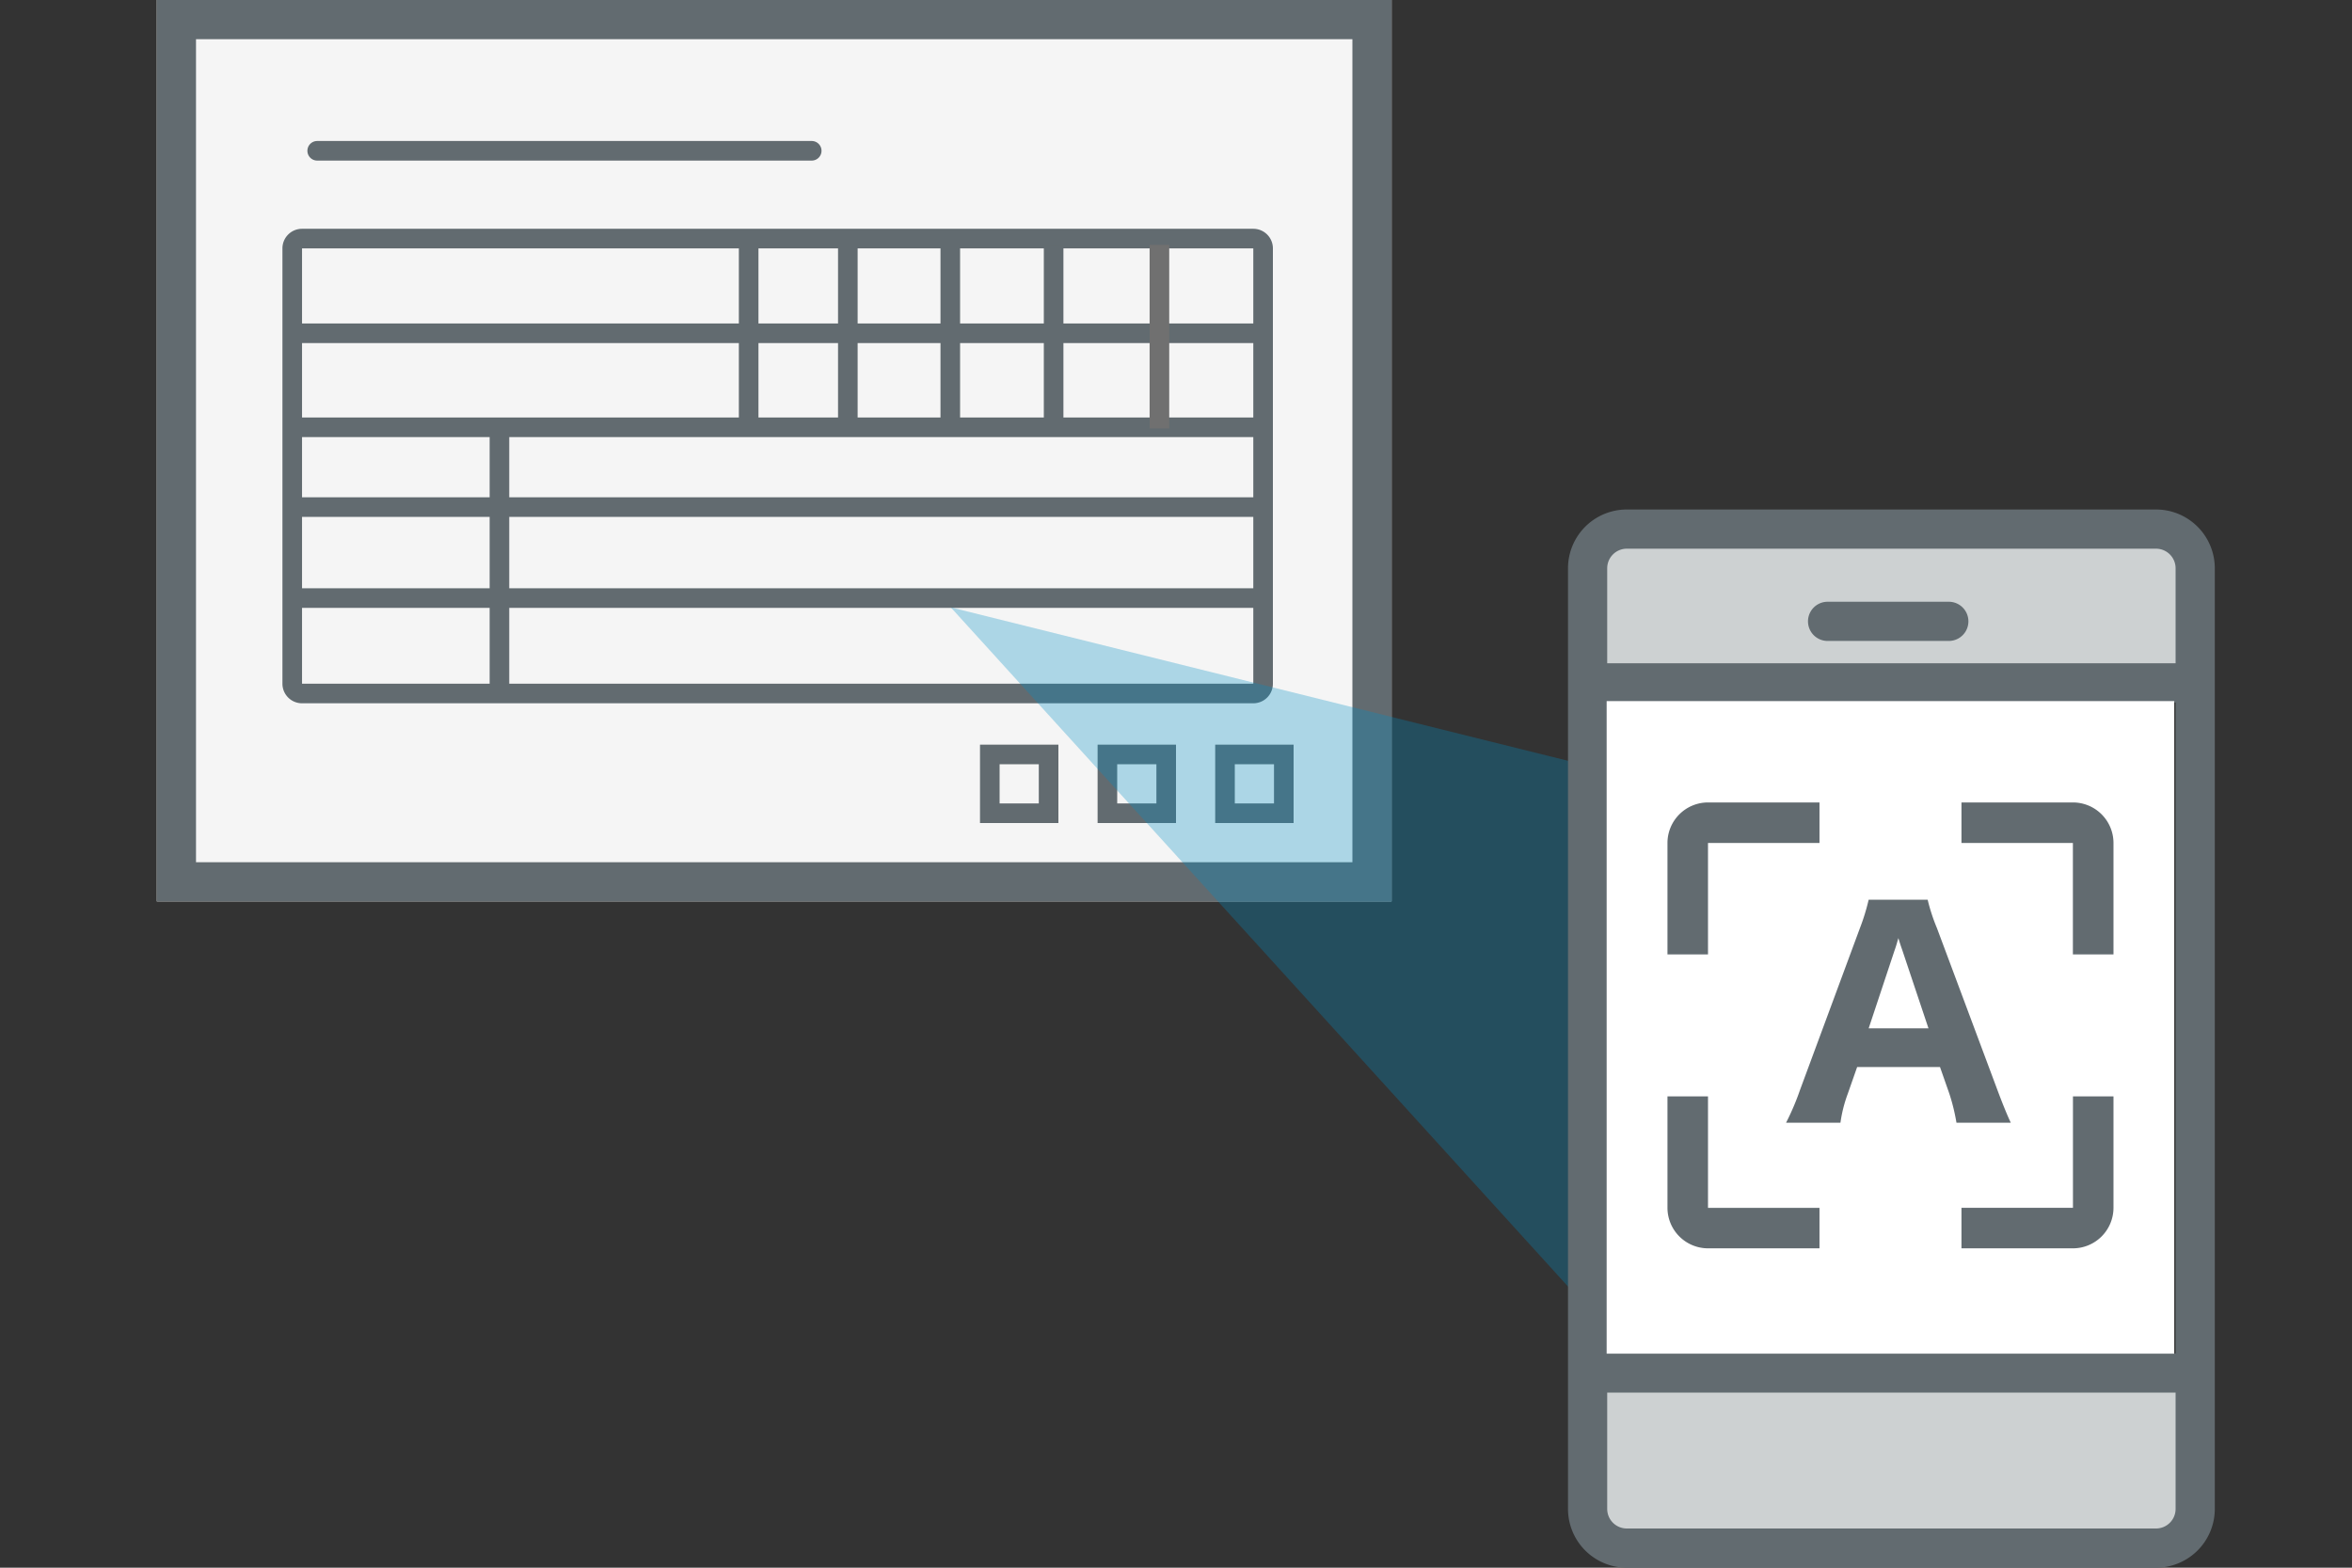 <svg height="80" viewBox="0 0 120 80" width="120" xmlns="http://www.w3.org/2000/svg"><rect x="0" y="0" width="120" height="80" fill="#333333" stroke="none"/><path d="m0 0h120v80h-120z" fill="none"/><path d="m0 0h63v46h-63z" fill="#f5f5f5" transform="translate(8 0)"/><g fill="#626b70"><path d="m2 2v42h59v-42zm-2-2h63v46h-63z" transform="translate(8 0)"/><path d="m1603.448 601.719h-25.23a.5.5 0 0 1 0-1h25.23a.5.5 0 0 1 0 1z" transform="translate(-1562.034 -593.524)"/><path d="m1 1v2h2v-2zm-1-1h4v4h-4z" transform="translate(50 38)"/><path d="m1 1v2h2v-2zm-1-1h4v4h-4z" transform="translate(56 38)"/><path d="m1 1v2h2v-2zm-1-1h4v4h-4z" transform="translate(62 38)"/></g><g transform="translate(14.41 11.675)"><g fill="#626b70"><path d="m1 1v22.214h48.534v-22.214zm0-1h48.534a1 1 0 0 1 1 1v22.214a1 1 0 0 1 -1 1h-48.534a1 1 0 0 1 -1-1v-22.214a1 1 0 0 1 1-1z"/><path d="m1627.327 610.565h-49.109v-1h49.109z" transform="translate(-1577.462 -604.733)"/><path d="m1627.385 615.122h-49.167v-1h49.167z" transform="translate(-1577.462 -604.492)"/><path d="m1627.545 618.99h-49.328v-1h49.328z" transform="translate(-1577.462 -604.288)"/><path d="m1627.568 623.4h-49.351v-1h49.351z" transform="translate(-1577.462 -604.055)"/><path d="m1588.517 628.117h-1v-13.5h1z" transform="translate(-1576.945 -604.492)"/><path d="m1600.594 615.082h-1v-9.3h1z" transform="translate(-1576.307 -604.959)"/><path d="m1605.4 614.954h-1v-9.175h1z" transform="translate(-1576.053 -604.959)"/><path d="m1610.365 614.874h-1v-9.1h1z" transform="translate(-1575.791 -604.959)"/><path d="m1615.373 615.049h-1v-9.271h1z" transform="translate(-1575.527 -604.959)"/></g><path d="m1620.5 615.144h-1v-9.366h1z" fill="#707070" transform="translate(-1575.256 -604.959)"/></g><path d="m266.771 235.285 41.189 10.243-7.839 26.46z" fill="#008ec1" opacity=".3" transform="translate(-218.263 -204.292)"/><path d="m0 0h31v9h-31z" fill="#cdd1d2" transform="translate(81 70)"/><path d="m2 0h27a2 2 0 0 1 2 2v6h-31v-6a2 2 0 0 1 2-2z" fill="#cdd1d2" transform="translate(81 27)"/><path d="m3 2a1 1 0 0 0 -1 1v48a1 1 0 0 0 1 1h27a1 1 0 0 0 1-1v-48a1 1 0 0 0 -1-1zm0-2h27a3 3 0 0 1 3 3v48a3 3 0 0 1 -3 3h-27a3 3 0 0 1 -3-3v-48a3 3 0 0 1 3-3z" fill="#626b70" transform="translate(80 26)"/><path d="m1670.922 614.1h-30.634v-2h30.634z" fill="#626b70" transform="translate(-1559.052 -578.253)"/><path d="m1671.043 648.151h-30.755v-2h30.755z" fill="#626b70" transform="translate(-1559.052 -577.086)"/><path d="m1658.08 611.065h-6.18a1 1 0 0 1 0-2h6.184a1 1 0 0 1 0 2z" fill="#626b70" transform="translate(-1558.655 -578.357)"/><path d="m0 0h28.959v33.3h-28.959z" fill="#fff" transform="translate(81.972 35.778)"/><path d="m11.592.294c-.168-.35-.42-.966-.686-1.68l-3.08-8.246a9.479 9.479 0 0 1 -.476-1.456h-3.01a10.749 10.749 0 0 1 -.448 1.456l-3.052 8.246a13.014 13.014 0 0 1 -.714 1.68h2.774a6.99 6.99 0 0 1 .376-1.484l.476-1.358h4.228l.476 1.358a10.012 10.012 0 0 1 .364 1.484zm-4.2-4.816h-3.052l1.316-3.962c.1-.28.112-.35.2-.644.112.378.168.518.21.644z" fill="#626b70" transform="translate(91 57)"/><path d="m25.185 22.754h-5.685v-2.068h5.688v-5.686h2.068v5.688a2.071 2.071 0 0 1 -2.071 2.066zm-12.928 0h-5.689a2.071 2.071 0 0 1 -2.068-2.068v-5.686h2.068v5.688h5.688v2.067zm15-15h-2.072v-5.685h-5.685v-2.069h5.688a2.071 2.071 0 0 1 2.068 2.069v5.688zm-20.685 0h-2.072v-5.685a2.071 2.071 0 0 1 2.068-2.069h5.688v2.069h-5.688v5.688z" fill="#626b70" transform="translate(80.575 40.949)"/></svg>
